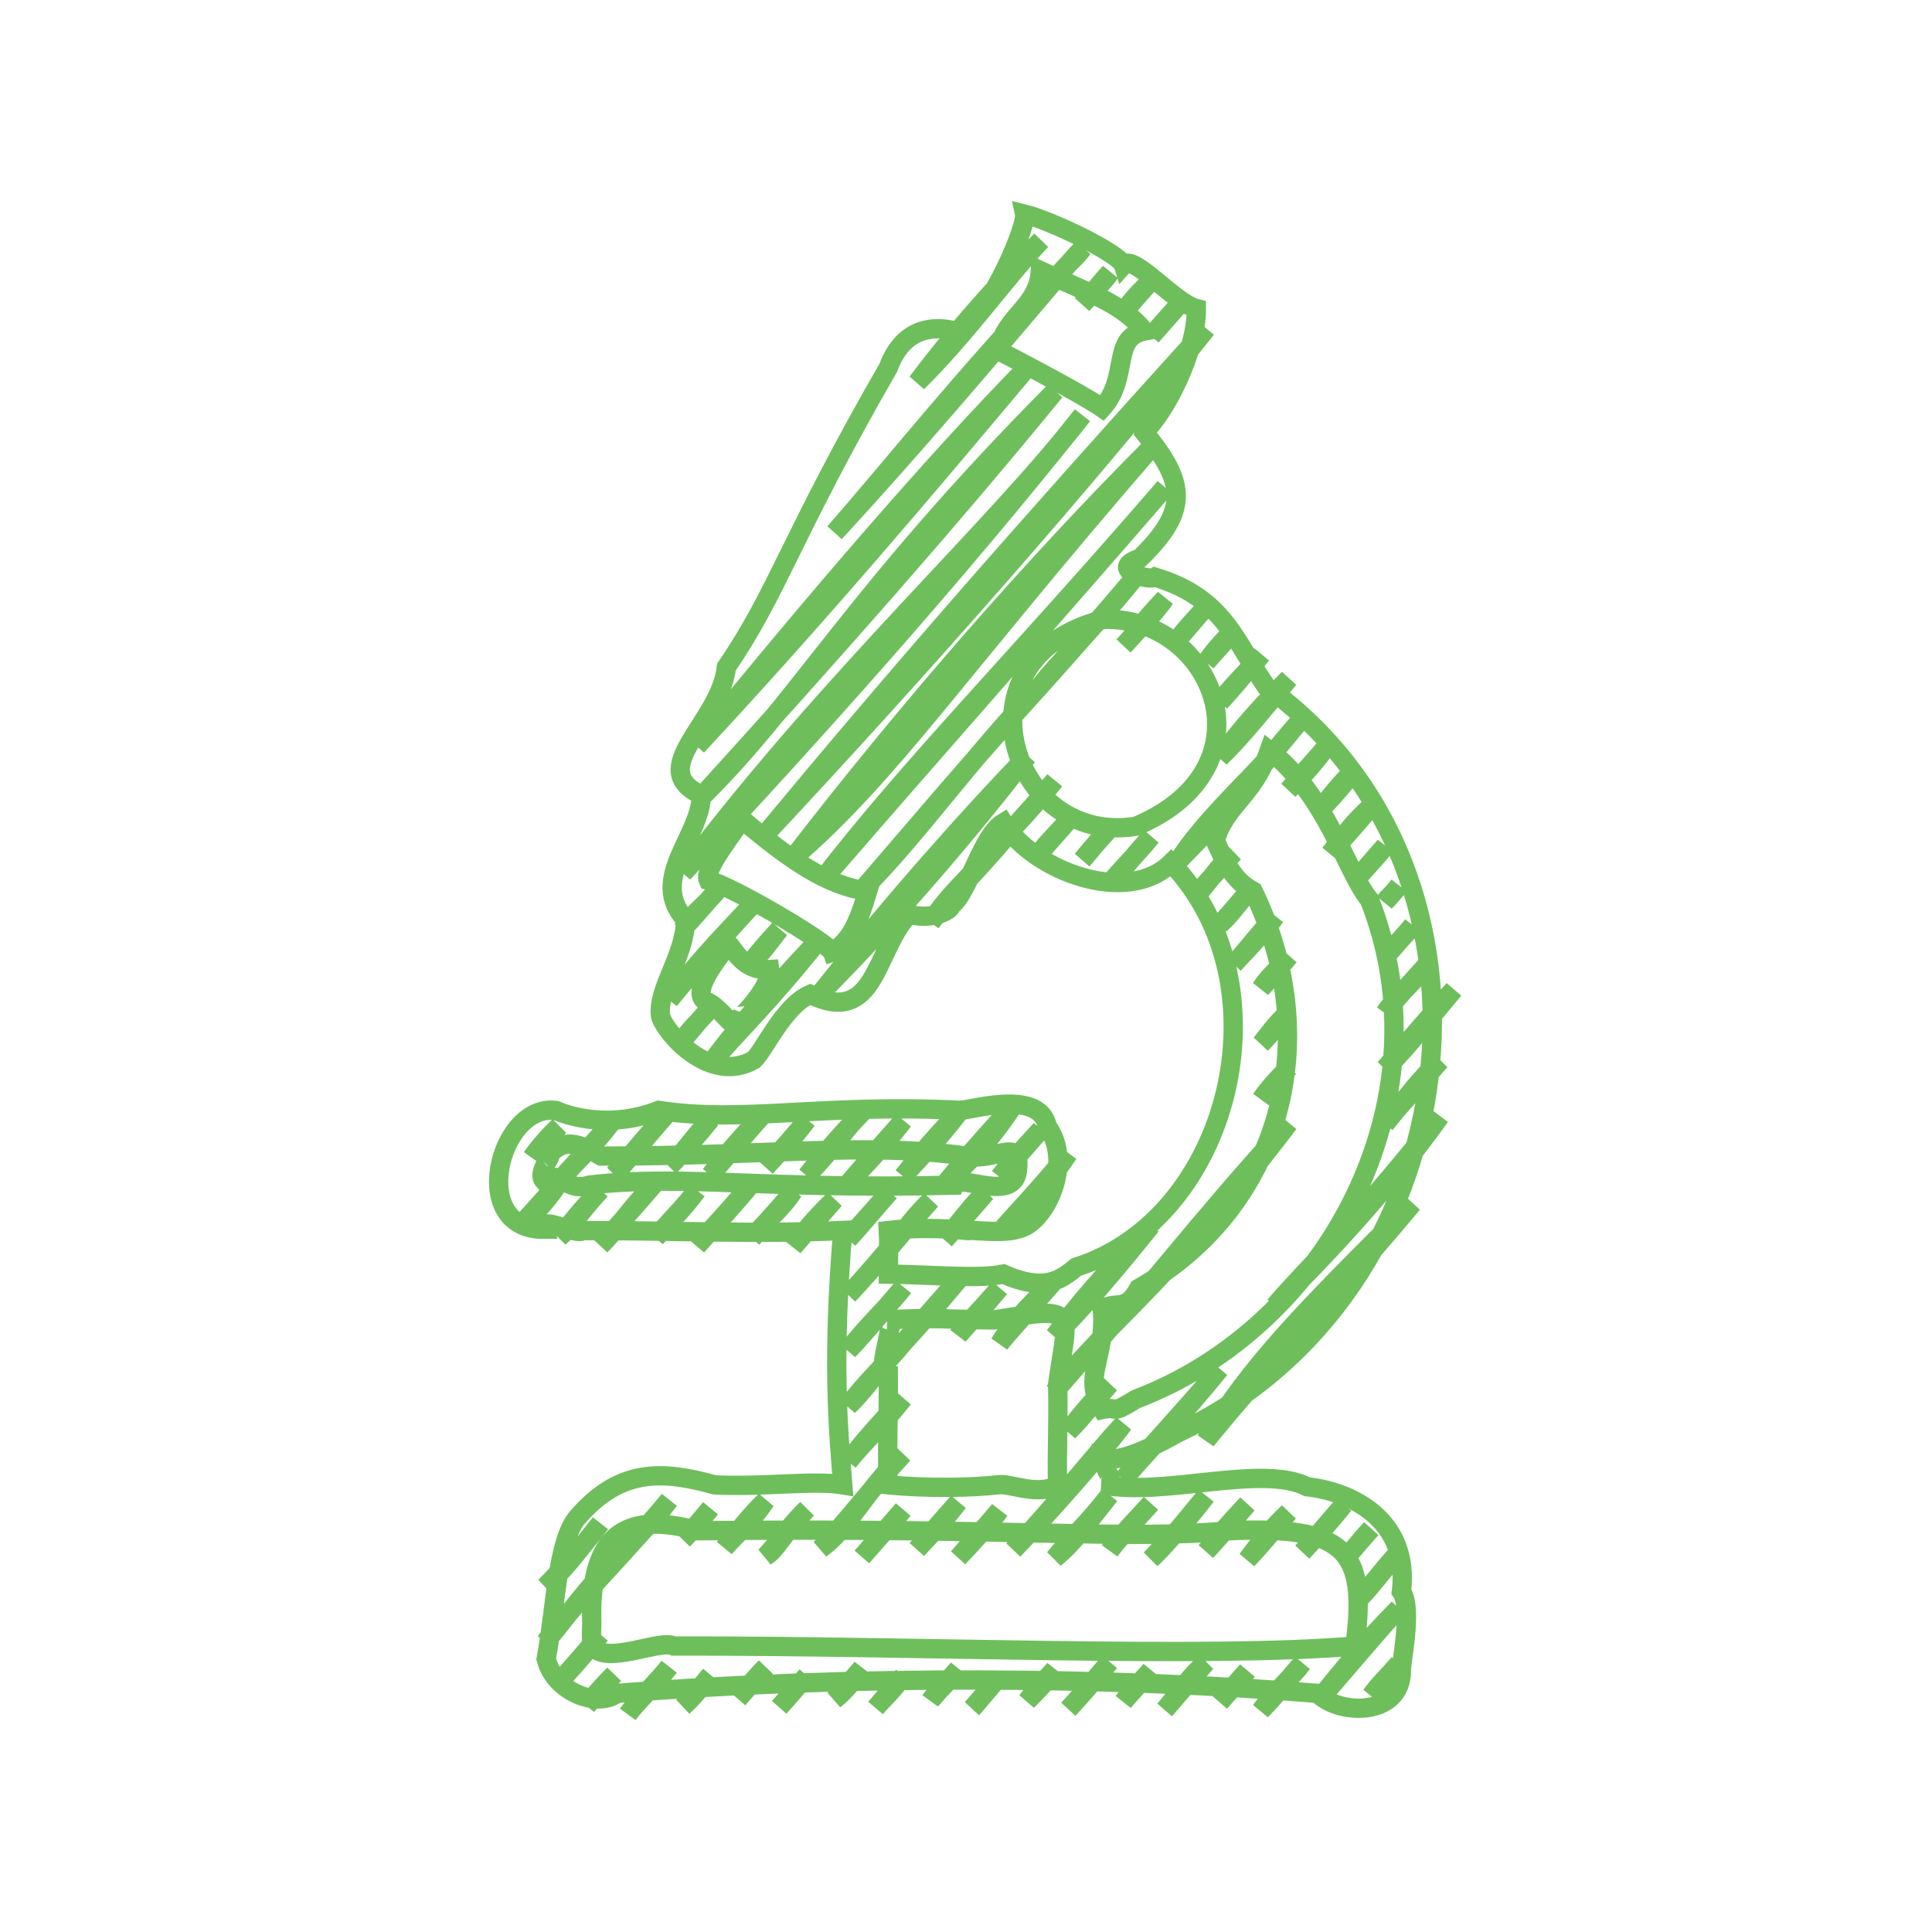 <?xml version="1.0" encoding="UTF-8"?> <svg xmlns="http://www.w3.org/2000/svg" viewBox="0 0 100 100" fill="none"><path d="M54.602 14.499C50.919 18.833 47.248 23.18 43.201 27.57C46.27 24.057 49.744 19.664 54.602 14.499ZM54.602 14.499C55.014 13.832 55.668 13.398 56.027 12.865C55.243 13.679 54.951 14.105 54.602 14.499ZM28.944 61.166C28.554 61.865 27.718 62.822 26.806 63.617C27.249 63.028 27.87 62.444 28.944 61.166ZM28.944 61.166C29.491 60.392 30.487 59.651 31.795 57.898C30.662 59.279 29.816 60.105 28.944 61.166ZM53.885 35.451C50.153 39.334 47.509 43.191 44.621 46.071C47.663 42.544 50.678 38.964 53.885 35.451ZM53.885 35.451C54.757 34.339 56.285 32.886 58.873 29.733C56.836 32.147 55.486 33.656 53.885 35.451ZM52.459 42.837C50.759 44.88 49.055 46.261 48.182 47.739C49.398 46.152 50.833 44.867 52.459 42.837ZM52.459 42.837C53.137 42.117 53.758 41.408 54.596 40.387C53.667 41.523 53.09 42.132 52.459 42.837ZM65.995 38.822C64.858 40.217 62.437 42.334 61.006 44.54C62.184 43.36 63.432 42.078 65.995 38.822ZM65.995 38.822C66.339 38.52 66.638 38.019 67.42 37.188C66.686 37.97 66.362 38.455 65.995 38.822ZM32.502 80.093C30.227 82.254 29.444 83.62 28.227 84.993C29.835 82.914 31.553 81.172 32.502 80.093ZM32.502 80.093C32.943 79.537 33.732 78.845 34.639 77.642C33.746 78.712 33.181 79.364 32.502 80.093ZM46.754 63.754C45.654 65.059 44.669 66.228 43.904 67.022C44.547 66.343 45.181 65.655 46.754 63.754ZM46.754 63.754C47.213 63.148 47.732 62.554 48.179 62.121C47.51 62.887 47.115 63.296 46.754 63.754ZM46.752 69.507C45.715 70.478 44.971 71.751 43.903 72.775C44.737 71.604 45.83 70.647 46.752 69.507ZM46.752 69.507C47.304 68.876 47.985 68.063 49.602 66.24C47.997 68.156 47.397 68.802 46.752 69.507ZM57.438 68.759C56.575 69.804 55.477 70.759 54.587 72.028C55.418 71.085 56.365 69.977 57.438 68.759ZM57.438 68.759C60.478 65.694 62.93 63.102 66.703 58.14C61.324 64.085 59.688 66.535 57.438 68.759ZM47.477 19.792C50.017 17.284 52.009 14.433 53.891 12.44C50.852 15.51 49.043 17.729 47.477 19.792ZM36.074 38.615C42.533 31.663 47.819 25.401 53.176 19.009C48.51 23.751 42.243 31.015 36.074 38.615ZM56.027 15.742C56.389 15.28 57.056 14.688 57.452 14.109C56.914 14.659 56.535 15.237 56.027 15.742ZM36.074 41.491C41.23 36.526 44.169 30.74 54.6 20.252C49.161 26.907 43.043 33.828 36.074 41.491ZM58.164 16.168C58.429 15.744 58.709 15.362 59.589 14.534C58.984 15.193 58.538 15.711 58.164 16.168ZM35.361 45.184C43.17 34.87 51.468 27.396 56.025 21.495C49.341 29.904 42.131 37.933 35.361 45.184ZM59.588 17.411C59.896 17.036 60.303 16.607 61.014 15.777C60.184 16.705 59.898 17.032 59.588 17.411ZM35.359 48.061C35.765 47.27 36.554 46.921 37.497 45.61C36.327 47.024 35.86 47.527 35.359 48.061ZM39.635 43.159C47.694 34.528 56.222 24.87 62.438 17.019C52.387 28.121 46.084 35.382 39.635 43.159ZM27.52 59.922C27.953 59.316 28.567 58.685 28.945 58.289C28.485 58.727 27.974 59.288 27.52 59.922ZM34.646 51.754C35.758 50.211 37.172 48.685 38.922 46.852C36.813 49.142 35.837 50.317 34.646 51.754ZM41.059 44.403C46.101 40.064 49.453 34.867 59.587 23.163C53.46 29.31 47.026 36.67 41.059 44.403ZM35.358 53.814C35.697 53.275 36.153 52.909 36.783 52.18C36.431 52.498 35.957 53.122 35.358 53.814ZM38.922 49.73C39.374 49.429 39.733 48.876 40.346 48.096C39.676 48.811 39.341 49.235 38.922 49.73ZM42.483 45.645C47.122 39.617 52.426 34.341 60.298 25.223C55.275 31.045 48.861 38.276 42.483 45.645ZM28.944 64.042C29.558 63.523 29.916 62.865 31.082 61.592C30.055 62.625 29.582 63.292 28.944 64.042ZM31.794 60.775C32.629 59.842 33.414 58.837 34.645 57.507C33.153 59.19 32.477 60.107 31.794 60.775ZM36.783 55.056C38.384 52.836 39.962 51.287 42.483 48.521C39.768 51.952 38.013 53.562 36.783 55.056ZM31.081 64.468C32.041 63.521 32.592 62.573 33.932 61.2C32.434 62.934 31.798 63.63 31.081 64.468ZM34.644 60.383C35.416 59.636 35.98 58.748 36.782 57.932C36.148 58.721 35.403 59.582 34.644 60.383ZM42.483 51.398C46.328 46.556 50.318 42.092 53.172 39.144C50.077 43.129 46.591 47.251 42.483 51.398ZM58.16 33.426C58.731 32.847 59.079 32.258 60.297 30.976C59.827 31.674 58.957 32.535 58.16 33.426ZM33.931 64.076C34.501 63.408 35.283 62.692 36.068 61.625C35.173 62.748 34.512 63.34 33.931 64.076ZM36.781 60.809C37.822 59.441 38.776 58.437 39.632 57.542C38.84 58.398 37.813 59.635 36.781 60.809ZM61.009 33.035C61.363 32.565 61.655 32.265 62.435 31.401C61.755 32.15 61.386 32.637 61.009 33.035ZM36.067 64.502C36.69 63.789 37.358 63.094 38.918 61.235C38.096 62.28 37.004 63.373 36.067 64.502ZM39.63 60.418C40.225 59.724 40.858 59.19 41.768 57.967C41.188 58.708 40.43 59.538 39.63 60.418ZM53.883 44.081C54.141 43.658 54.462 43.422 55.307 42.446C54.81 43.043 54.306 43.558 53.883 44.081ZM62.434 34.278C62.771 33.79 63.219 33.239 63.859 32.644C63.422 33.205 62.913 33.696 62.434 34.278ZM38.917 64.111C39.611 63.211 40.44 62.614 41.055 61.66C39.99 62.958 39.413 63.505 38.917 64.111ZM41.768 60.844C43.083 59.52 43.95 58.167 44.618 57.577C43.175 59.111 42.474 59.962 41.768 60.844ZM56.02 44.505C56.52 43.97 57.004 43.248 57.445 42.872C56.627 43.773 56.313 44.144 56.02 44.505ZM63.146 36.337C63.895 35.322 64.754 34.592 65.284 33.886C64.701 34.514 63.983 35.44 63.146 36.337ZM41.055 64.537C41.535 63.846 42.196 63.033 43.193 62.086C42.032 63.414 41.573 63.947 41.055 64.537ZM43.904 61.27C44.502 60.575 45.42 59.714 46.755 58.002C45.245 59.701 44.592 60.467 43.904 61.27ZM57.444 45.749C57.861 45.154 58.706 44.38 59.582 43.298C58.806 44.156 58.133 45.001 57.444 45.749ZM63.145 39.213C63.691 38.467 64.662 37.144 66.708 35.129C64.892 37.333 64.023 38.374 63.145 39.213ZM28.227 82.118C29.117 81.388 29.952 80.24 31.078 78.849C29.924 80.347 29.007 81.301 28.227 82.118ZM43.904 64.146C44.647 63.327 45.368 62.453 46.042 61.695C44.816 63.096 44.344 63.577 43.904 64.146ZM46.755 60.879C47.588 59.945 48.493 59.059 49.604 57.61C48.782 58.449 47.678 59.678 46.755 60.879ZM48.891 61.303C49.923 60.308 50.842 59.619 52.454 57.22C50.529 59.324 49.765 60.237 48.891 61.303ZM61.718 46.6C62.591 45.65 63.112 44.759 63.856 44.149C62.632 45.513 62.101 46.021 61.718 46.6ZM66.707 40.882C67.535 40.108 68.243 39.2 68.844 38.431C67.773 39.688 67.243 40.23 66.707 40.882ZM28.939 87.053C29.511 86.462 29.832 86.113 31.076 84.602C30.145 85.693 29.57 86.364 28.939 87.053ZM35.352 79.701C35.847 79.2 36.21 78.747 36.777 78.068C35.946 79.081 35.681 79.36 35.352 79.701ZM43.903 69.898C44.898 68.869 45.822 67.691 46.754 66.631C46.118 67.492 44.873 68.61 43.903 69.898ZM48.891 64.18C49.748 63.185 50.432 62.196 51.029 61.73C50.051 62.855 49.425 63.585 48.891 64.18ZM51.741 60.913C52.399 60.055 53.241 59.16 53.879 58.462C52.986 59.489 52.367 60.179 51.741 60.913ZM63.142 47.842C63.635 47.418 64.043 46.828 64.568 46.209C63.776 47.151 63.453 47.519 63.142 47.842ZM68.131 42.124C68.58 41.649 68.921 41.016 70.269 39.674C69.196 41.056 68.716 41.533 68.131 42.124ZM30.363 88.295C30.829 87.651 31.265 87.194 31.788 86.662C31.369 87.104 30.887 87.647 30.363 88.295ZM37.488 80.127C37.974 79.542 38.827 78.871 39.626 77.676C38.928 78.331 38.259 79.201 37.488 80.127ZM51.741 63.789C52.654 62.779 53.475 62.345 55.303 59.705C53.697 61.703 52.581 62.788 51.741 63.789ZM63.855 49.902C64.529 49.195 65.112 48.371 65.993 47.452C65.639 47.985 64.713 49.005 63.855 49.902ZM68.842 44.184C69.518 43.3 70.106 42.492 70.98 41.734C69.954 42.968 69.368 43.579 68.842 44.184ZM32.5 88.722C32.88 88.173 33.667 87.503 34.638 86.27C34.155 86.891 33.272 87.74 32.5 88.722ZM39.626 80.552C40.206 80.2 40.375 79.585 41.764 78.103C41.055 78.77 40.402 79.7 39.626 80.552ZM43.901 75.651C44.754 74.594 45.521 73.938 46.751 72.384C45.223 73.984 44.513 74.845 43.901 75.651ZM49.602 69.116C50.195 68.439 50.73 67.888 51.74 66.666C50.496 68.096 49.985 68.541 49.602 69.116ZM65.279 51.145C65.699 50.47 66.345 50.008 66.705 49.511C66.181 50.007 65.79 50.637 65.279 51.145ZM70.267 45.427C70.692 44.96 70.88 44.704 71.692 43.793C71.406 44.179 70.839 44.794 70.267 45.427ZM35.349 88.33C36.015 87.738 36.409 87.144 36.775 86.697C36.312 87.24 35.852 87.826 35.349 88.33ZM42.476 80.161C43.873 79.17 44.582 77.442 46.751 75.26C45.066 77.077 43.916 78.659 42.476 80.161ZM51.739 69.542C52.247 68.71 52.91 67.905 54.59 66.275C52.999 68.109 52.27 68.887 51.739 69.542ZM65.278 54.021C65.591 53.639 65.992 53.032 66.704 52.388C65.908 53.279 65.656 53.666 65.278 54.021ZM71.692 46.669C71.829 46.444 72.123 46.243 72.404 45.852C72.177 46.114 71.946 46.426 71.692 46.669ZM38.2 87.939C38.659 87.415 39.121 86.779 39.624 86.305C39.069 86.942 38.63 87.449 38.2 87.939ZM44.612 80.587C45.343 79.743 46.259 78.706 46.75 78.136C46.331 78.632 45.477 79.609 44.612 80.587ZM54.589 69.15C56.124 67.63 57.592 65.897 59.577 63.432C57.149 65.945 55.809 67.499 54.589 69.15ZM65.278 56.898C65.602 56.422 66.034 55.923 66.703 55.263C65.961 56.147 65.595 56.498 65.278 56.898ZM71.691 49.545C72.19 48.874 72.738 48.437 73.117 47.911C72.371 48.772 72.058 49.134 71.691 49.545ZM40.336 88.365C40.686 87.984 41.115 87.476 41.761 86.731C40.925 87.708 40.614 88.038 40.336 88.365ZM47.462 80.195C48.107 79.51 48.584 79.041 49.6 77.746C48.922 78.506 48.19 79.352 47.462 80.195ZM71.69 52.422C72.251 51.577 73.138 50.892 73.828 49.971C73.064 50.818 72.337 51.618 71.69 52.422ZM43.186 87.974C43.773 87.523 44.184 86.964 44.611 86.34C43.849 87.216 43.529 87.631 43.186 87.974ZM49.599 80.621C50.2 79.924 50.844 79.232 51.736 78.171C51.292 78.797 50.448 79.737 49.599 80.621ZM55.3 74.087C55.934 73.211 56.547 72.505 57.438 71.636C56.451 72.763 55.95 73.469 55.3 74.087ZM71.69 55.298C72.644 54.474 73.439 53.375 75.252 51.215C73.653 53.008 72.742 54.078 71.69 55.298ZM45.322 88.4C45.721 87.918 46.071 87.668 46.748 86.766C46.291 87.256 45.77 87.885 45.322 88.4ZM52.449 80.23C54.538 78.05 56.889 75.368 58.15 73.696C56.547 75.438 54.581 77.982 52.449 80.23ZM71.689 58.175C72.793 56.838 73.486 55.83 74.539 54.908C73.165 56.496 72.37 57.279 71.689 58.175ZM48.172 88.008C48.411 87.619 48.861 87.352 49.598 86.374C49.312 86.71 48.721 87.363 48.172 88.008ZM54.586 80.656C55.581 79.856 56.181 78.946 57.436 77.389C56.264 78.894 55.413 79.634 54.586 80.656ZM58.148 76.572C59.584 74.799 60.723 73.683 63.137 70.853C61.019 73.448 59.401 75.129 58.148 76.572ZM65.987 67.586C69.765 63.87 72.476 60.663 74.539 57.783C69.637 63.914 67.791 65.483 65.987 67.586ZM50.31 88.434C50.683 88.05 50.87 87.725 51.734 86.8C51.406 87.132 50.844 87.843 50.31 88.434ZM57.435 80.265C57.861 79.701 58.399 79.093 59.573 77.814C58.931 78.537 58.074 79.372 57.435 80.265ZM62.424 74.547C64.7 70.683 67.739 67.631 73.112 62.294C69.229 66.966 65.911 70.267 62.424 74.547ZM53.159 88.043C53.724 87.478 54.139 87.074 54.584 86.409C54.206 86.83 53.637 87.409 53.159 88.043ZM59.573 80.691C60.251 79.936 61.283 78.932 62.423 77.424C60.798 79.405 60.205 80.122 59.573 80.691ZM55.297 88.469C55.72 88.01 56.372 87.286 57.434 86.018C56.93 86.623 56.116 87.597 55.297 88.469ZM62.423 80.3C63.28 79.389 64.194 78.265 64.561 77.849C63.328 79.15 62.892 79.739 62.423 80.3ZM58.147 88.078C58.584 87.484 59.188 86.889 59.571 86.444C59.033 87.111 58.602 87.545 58.147 88.078ZM64.559 80.726C65.207 79.85 65.862 79.068 66.697 78.275C65.966 79.12 65.322 79.926 64.559 80.726ZM60.283 88.504C60.993 87.682 61.535 86.788 62.421 86.052C61.17 87.456 60.814 87.909 60.283 88.504ZM67.409 80.334C68.099 79.579 68.747 78.879 69.547 77.883C68.624 78.956 68.048 79.659 67.409 80.334ZM63.133 88.112C63.511 87.672 63.967 87.221 64.558 86.478C63.925 87.185 63.538 87.651 63.133 88.112ZM69.546 80.76C69.924 80.393 70.219 79.927 70.971 79.127C70.471 79.699 70.037 80.202 69.546 80.76ZM65.269 88.538C65.812 87.76 66.774 86.907 67.407 86.087C66.846 86.703 66.142 87.645 65.269 88.538ZM70.258 82.82C70.797 82.371 71.187 81.735 72.396 80.369C71.769 80.981 71.078 81.98 70.258 82.82ZM68.119 88.147C69.184 86.979 70.71 85.113 72.395 83.245C70.41 85.258 69.376 86.604 68.119 88.147ZM70.969 87.755C71.434 87.118 71.829 86.785 72.395 86.122C72.034 86.497 71.541 87.133 70.969 87.755ZM53.031 11.08C54.447 11.433 57.956 13.133 58.141 13.714C58.676 13.104 60.753 15.661 61.923 15.97C61.95 18.271 60.211 21.462 59.257 22.317C59.252 22.339 59.247 22.369 59.239 22.395C61.397 25.006 61.54 26.435 58.995 28.902C57.326 29.443 59.45 30.09 59.783 29.872C63.356 30.952 63.91 33.165 65.541 35.539C78.925 45.155 76.124 67.062 60.995 74.151C58.714 75.424 57.642 75.67 57.054 75.451C57.096 76.085 57.969 76.8 57.054 76.854C60.322 77.479 65.314 75.763 67.665 76.954C69.999 77.215 72.978 78.691 72.538 82.383C73.17 83.257 72.435 86.467 72.54 86.46C72.523 88.97 69.15 88.713 68.215 87.65C57.519 86.78 44.264 86.672 31.93 87.65C30.988 88.395 28.723 87.646 28.27 85.873C28.749 83.334 28.835 79.712 29.91 78.516C32.11 75.987 34.293 76.11 36.988 76.856C39.504 76.985 42.091 76.602 43.62 76.854C43.371 73.826 43.071 70.363 43.62 63.69C39.12 63.904 34.72 63.683 30.176 63.694C29.797 63.986 27.943 62.847 28.183 63.628C24.182 63.687 25.83 57.089 28.771 57.477C29.66 57.866 31.759 58.394 34.091 57.473C38.457 58.145 42.561 57.111 49.738 57.471C50.651 57.359 53.852 56.448 54.209 58.313C55.602 60.214 54.077 63.361 52.695 63.611C51.9 63.878 50.322 63.639 50.103 63.694C48.547 63.535 47.05 63.566 45.981 63.69C46.02 64.409 45.982 64.908 45.981 65.946C48.468 65.987 50.632 66.209 51.932 65.946C54.121 66.91 54.951 66.198 55.71 65.585C63.698 63.042 66.669 50.984 60.616 44.666C58.342 46.898 53.526 45.107 51.935 42.581C50.808 43.252 50.12 46.253 49.232 46.868C49.286 47.054 48.377 47.657 47.04 47.327C45.269 49.187 45.36 53.136 41.93 51.471C40.581 52.046 39.555 54.361 39.015 54.862C36.764 56.142 34.449 53.487 34.19 52.598C34.007 51.181 35.447 49.53 35.486 47.609C33.541 45.501 36.291 43.284 36.3 41.151C33.348 39.789 37.289 37.404 37.6 34.526C40.248 30.667 40.95 27.763 45.977 19.035C46.45 17.725 47.483 16.652 49.449 17.133C50.849 17.09 53.179 11.787 53.031 11.08ZM36.12 79.232C32.591 78.274 30.461 79.142 30.632 84.081C30.593 84.536 30.63 84.862 30.636 85.198C31.37 86.225 34.127 84.831 34.883 85.198C47.561 85.172 62.386 85.851 70.13 85.198C70.811 80.141 69.576 78.973 63.612 79.231C58.319 79.735 52.289 79.048 36.12 79.232ZM65.696 38.844C64.863 41.227 63.445 41.644 62.896 43.504C63.333 44.472 63.807 45.575 64.863 46.125C68.574 53.742 66.411 62.443 58.939 66.687C58.253 67.931 57.85 67.312 57.054 67.742C57.279 70.323 55.982 71.233 57.054 72.956C57.969 72.76 57.4 73.284 58.8 72.42C68.724 68.65 74.981 56.936 70.876 46.558C69.731 45.202 68.65 41.106 65.696 38.844ZM57.138 32.059C49.203 34.049 52.309 43.827 58.8 42.766C66.067 39.713 62.767 31.898 57.138 32.059ZM45.981 68.325C46.4 68.394 45.226 71.147 45.98 71.192C45.994 73.317 45.898 75.395 45.981 76.854C47.944 77.051 50.331 77.004 51.634 76.855C52.266 76.736 53.71 77.48 54.742 76.854C54.691 75.297 54.792 73.81 54.745 71.638C55.273 67.774 55.935 67.581 51.438 68.322C49.58 68.305 47.833 68.168 45.981 68.325ZM31.121 59.84C29.66 58.972 29.003 58.98 28.159 60.078C29.009 59.367 27.681 60.624 28.163 61.13C29.108 60.477 29.218 61.747 30.508 61.339C35.425 60.778 39.574 61.587 49.376 61.344C49.599 60.676 52.636 62.386 52.673 60.448C52.828 58.858 51.52 60.12 50.051 59.843C44.7 59.108 40.026 59.839 31.121 59.84ZM53.851 14.014C53.731 15.897 52.14 16.224 51.638 18.135C51.913 18.251 56.032 20.405 57.054 21.118C58.487 19.533 57.495 17.475 59.239 17.133C57.981 15.623 56.261 15.142 53.851 14.014ZM38.396 42.398C38.268 42.729 36.387 44.996 36.653 45.556C37.838 45.839 42.88 48.8 43.067 49.282C43.084 49.276 43.102 49.272 43.114 49.267C44.008 48.633 44.365 47.949 44.916 46.119C42.923 45.902 40.852 44.501 38.396 42.398ZM37.59 48.9C38.044 48.669 35.65 51.065 36.453 51.789C37.503 52.13 38.029 53.833 38.396 52.505C38.129 52.927 39.953 51.082 39.84 50.187C38.164 50.309 37.802 48.513 37.59 48.9Z" stroke="#6EBF5C" stroke-linecap="round"></path></svg> 